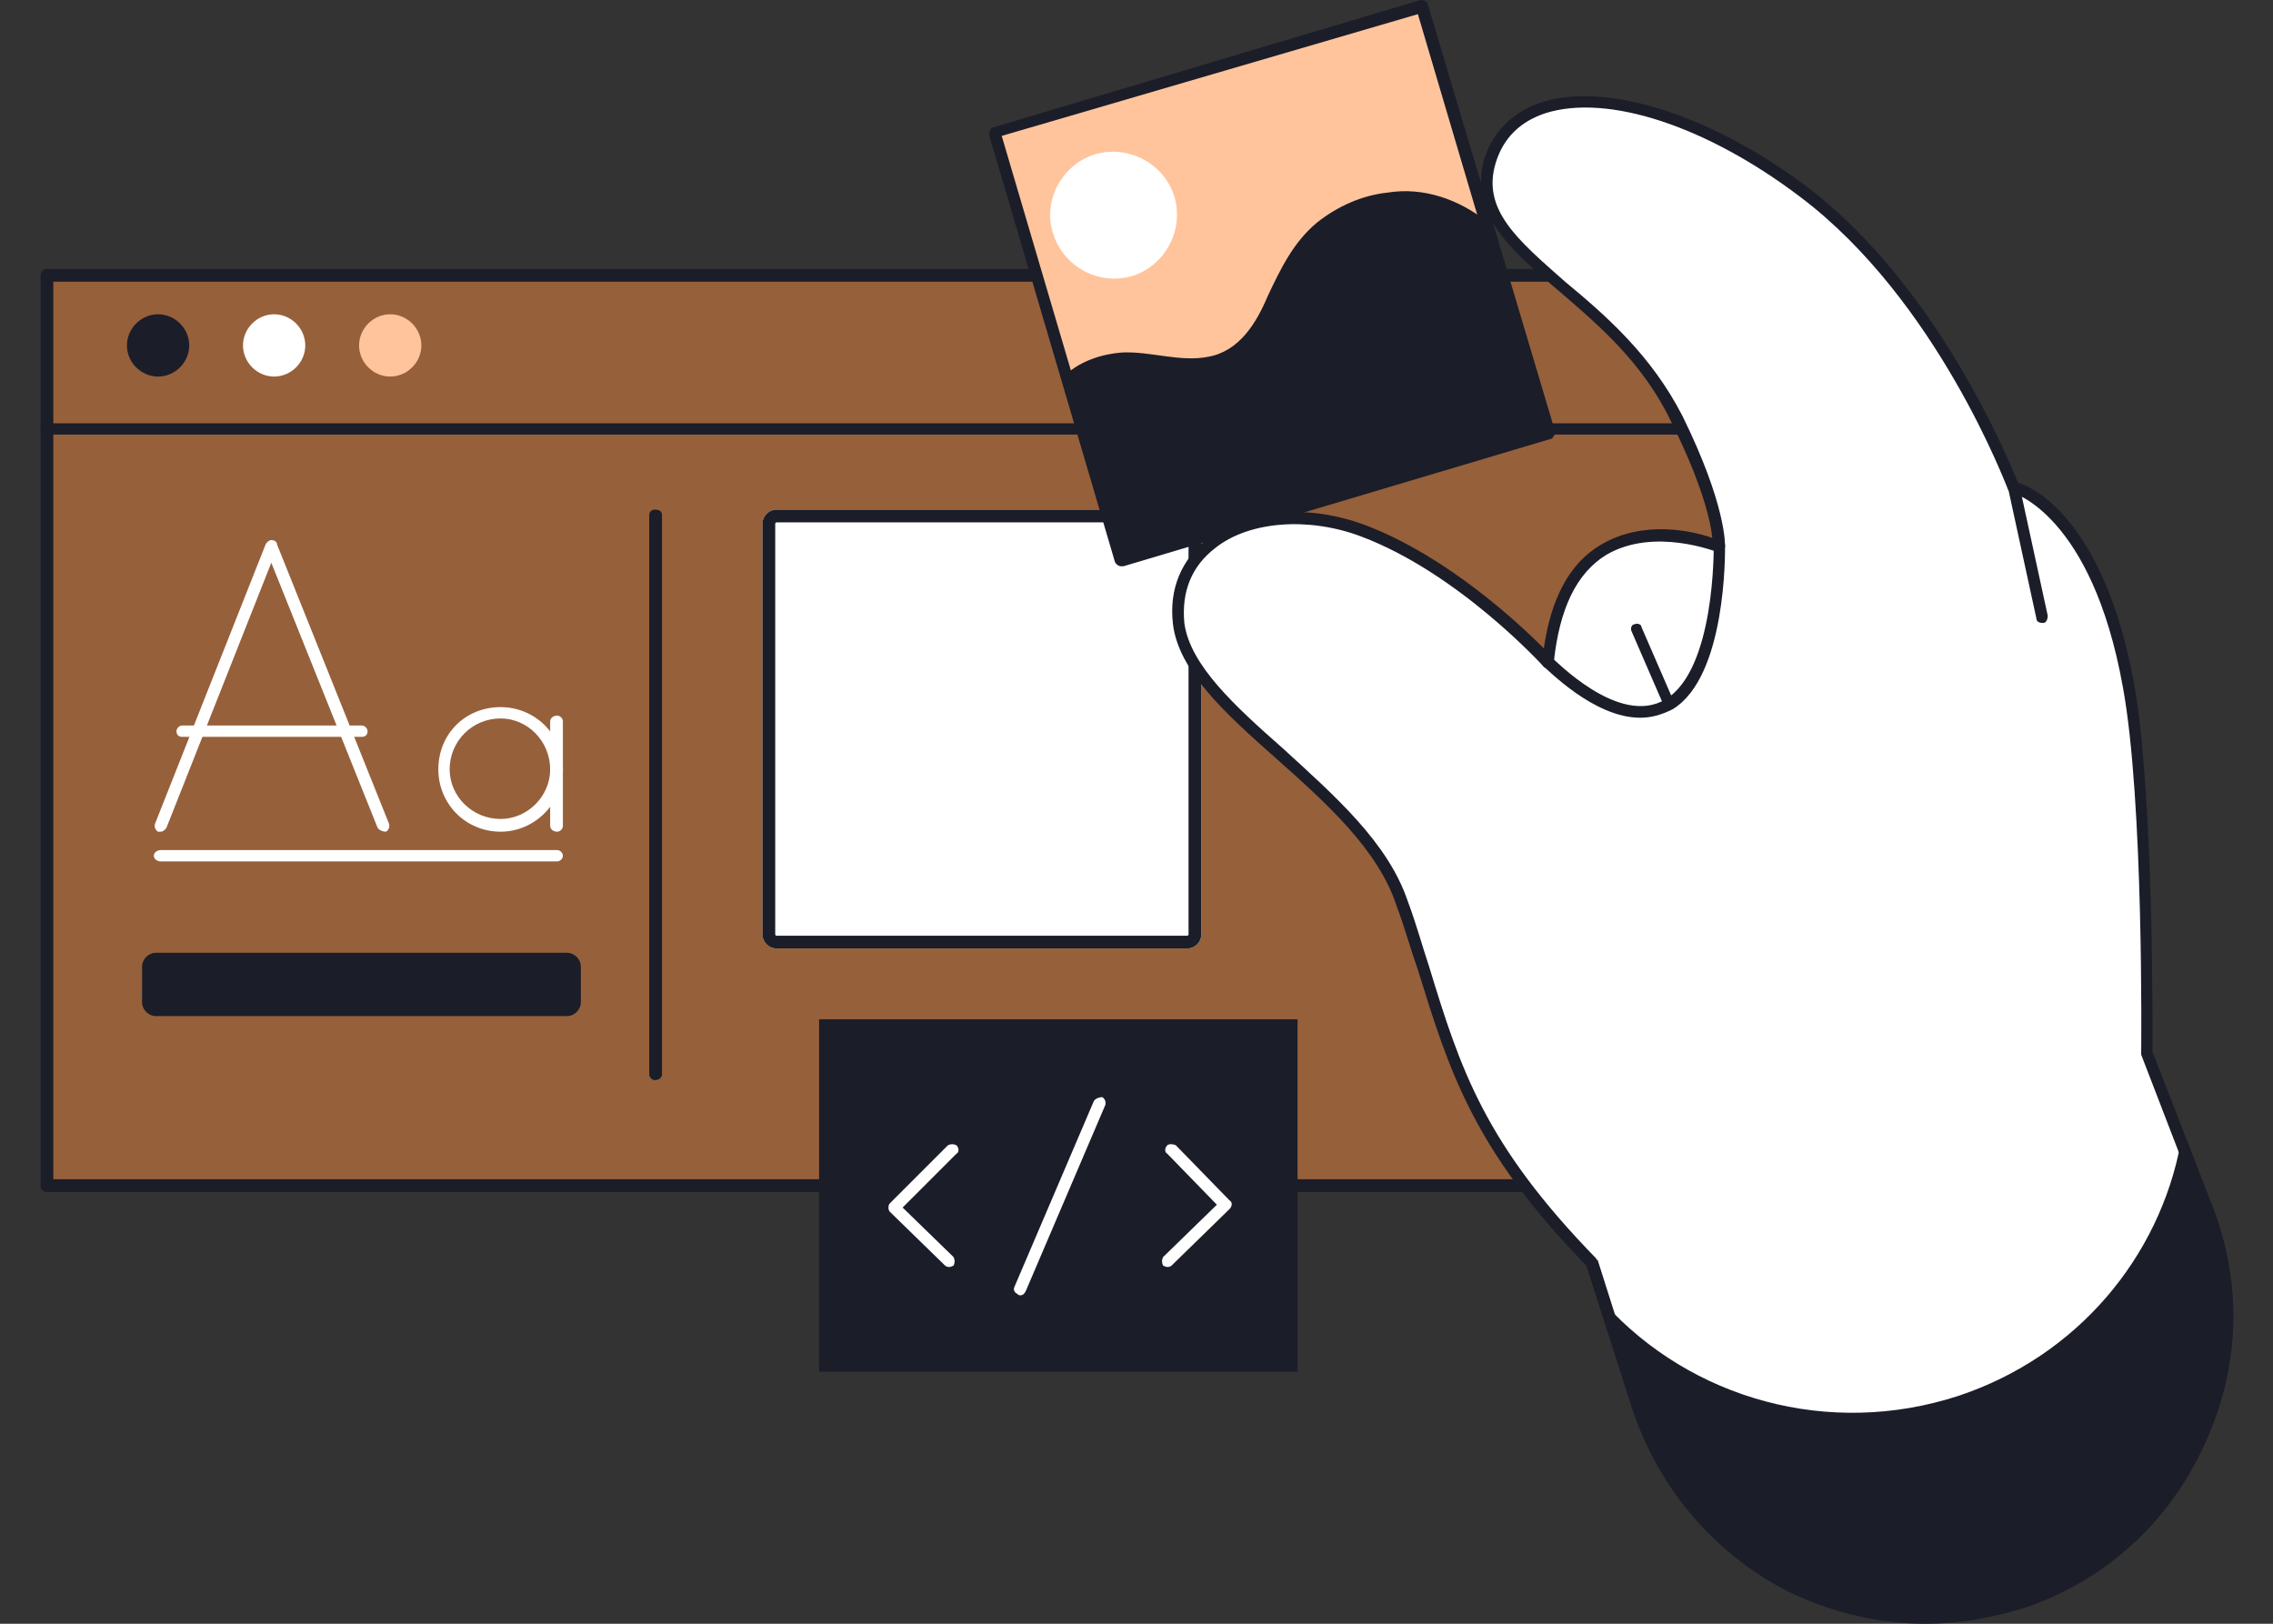 <svg width="224" height="160" viewBox="0 0 224 160" fill="none" xmlns="http://www.w3.org/2000/svg">
<rect x="0" y="0" width="224" height="160" fill="#333333" stroke="none"/>
<path d="M4.558 116.896H173.764V27.201H4.558V116.896Z" fill="#96603B"/>
<path d="M173.764 42.825H4.558C4.279 42.825 4 42.545 4 42.267C4 41.987 4.279 41.709 4.558 41.709H173.764C174.043 41.709 174.322 41.987 174.322 42.267C174.322 42.545 174.043 42.825 173.764 42.825Z" fill="#1B1D29"/>
<path fill-rule="evenodd" clip-rule="evenodd" d="M173.764 117.454H4.558C4.279 117.454 4 117.175 4 116.896V27.201C4 26.783 4.279 26.504 4.558 26.504H173.764C174.043 26.504 174.322 26.783 174.322 27.201V116.896C174.322 117.175 174.043 117.454 173.764 117.454ZM5.255 116.199H173.206V27.759H5.255V116.199Z" fill="#1B1D29"/>
<path d="M64.54 106.434C64.261 106.434 63.982 106.155 63.982 105.876V50.776C63.982 50.357 64.261 50.218 64.54 50.218C64.959 50.218 65.238 50.357 65.238 50.776V105.876C65.238 106.155 64.959 106.434 64.54 106.434Z" fill="#1B1D29"/>
<path d="M127.871 135.17H80.722V100.436H127.871V135.17Z" fill="#1B1D29"/>
<path d="M93.555 124.847C93.369 124.847 93.229 124.801 93.136 124.708L87.696 119.407C87.603 119.314 87.557 119.174 87.557 118.988C87.557 118.802 87.603 118.663 87.696 118.57L93.416 112.851C93.695 112.711 93.974 112.711 94.253 112.851C94.532 113.13 94.532 113.548 94.253 113.688L88.952 118.988L93.974 123.871C94.113 124.15 94.113 124.429 93.974 124.708C93.787 124.801 93.648 124.847 93.555 124.847Z" fill="white"/>
<path d="M115.037 124.847C114.944 124.847 114.805 124.801 114.619 124.708C114.48 124.429 114.48 124.15 114.619 123.871L119.92 118.709L115.037 113.688C114.758 113.548 114.758 113.13 115.037 112.851C115.177 112.711 115.596 112.711 115.875 112.851L121.175 118.291C121.454 118.431 121.454 118.849 121.175 119.128L115.456 124.708C115.363 124.801 115.223 124.847 115.037 124.847Z" fill="white"/>
<path d="M100.531 127.637C100.438 127.637 100.344 127.591 100.251 127.498C99.972 127.358 99.833 127.079 99.973 126.8L107.784 108.526C107.923 108.247 108.342 108.108 108.621 108.108C108.9 108.247 109.04 108.666 108.9 108.945L101.088 127.219C100.949 127.498 100.81 127.637 100.531 127.637Z" fill="white"/>
<path d="M18.647 34.037C18.647 35.711 17.252 37.105 15.578 37.105C13.904 37.105 12.509 35.711 12.509 34.037C12.509 32.363 13.904 30.968 15.578 30.968C17.252 30.968 18.647 32.363 18.647 34.037Z" fill="#1B1D29"/>
<path d="M41.524 34.037C41.524 35.711 40.129 37.105 38.455 37.105C36.781 37.105 35.387 35.711 35.387 34.037C35.387 32.363 36.781 30.968 38.455 30.968C40.129 30.968 41.524 32.363 41.524 34.037Z" fill="#FFC49C"/>
<path d="M30.085 34.037C30.085 35.711 28.69 37.105 27.016 37.105C25.343 37.105 23.947 35.711 23.947 34.037C23.947 32.363 25.343 30.968 27.016 30.968C28.69 30.968 30.085 32.363 30.085 34.037Z" fill="white"/>
<path d="M15.857 81.954C15.764 81.954 15.671 81.954 15.578 81.954C15.299 81.814 15.159 81.396 15.299 81.117L26.179 53.636C26.319 53.357 26.598 53.218 26.737 53.218C27.016 53.218 27.296 53.357 27.296 53.636L38.316 81.117C38.455 81.396 38.315 81.814 38.036 81.954C37.757 81.954 37.339 81.814 37.199 81.535L26.737 55.45L16.415 81.535C16.275 81.814 15.996 81.954 15.857 81.954Z" fill="white"/>
<path d="M35.664 72.607H17.948C17.669 72.607 17.391 72.468 17.391 72.049C17.391 71.77 17.669 71.491 17.948 71.491H35.664C35.944 71.491 36.222 71.77 36.222 72.049C36.222 72.468 35.944 72.607 35.664 72.607Z" fill="white"/>
<path fill-rule="evenodd" clip-rule="evenodd" d="M49.335 81.953C45.847 81.953 43.197 79.163 43.197 75.815C43.197 72.328 45.847 69.678 49.335 69.678C52.683 69.678 55.472 72.328 55.472 75.815C55.472 79.163 52.683 81.953 49.335 81.953ZM49.335 70.794C46.545 70.794 44.313 73.025 44.313 75.815C44.313 78.466 46.545 80.698 49.335 80.698C51.985 80.698 54.217 78.466 54.217 75.815C54.217 73.025 51.985 70.794 49.335 70.794Z" fill="white"/>
<path d="M54.914 81.953C54.496 81.953 54.217 81.674 54.217 81.395V71.073C54.217 70.794 54.496 70.515 54.914 70.515C55.193 70.515 55.472 70.794 55.472 71.073V81.395C55.472 81.674 55.193 81.953 54.914 81.953Z" fill="white"/>
<path d="M54.915 84.883H15.857C15.438 84.883 15.159 84.604 15.159 84.325C15.159 84.046 15.438 83.767 15.857 83.767H54.915C55.194 83.767 55.473 84.046 55.473 84.325C55.473 84.604 55.194 84.883 54.915 84.883Z" fill="white"/>
<path fill-rule="evenodd" clip-rule="evenodd" d="M76.537 50.218C75.766 50.218 75.142 50.842 75.142 51.613V92.066C75.142 92.837 75.766 93.461 76.537 93.461H116.99C117.76 93.461 118.385 92.837 118.385 92.066V51.613C118.385 50.842 117.76 50.218 116.99 50.218H76.537Z" fill="white"/>
<path fill-rule="evenodd" clip-rule="evenodd" d="M15.395 93.883C14.624 93.883 14 94.508 14 95.278V98.732C14 99.502 14.624 100.127 15.395 100.127H55.848C56.619 100.127 57.243 99.502 57.243 98.732V95.278C57.243 94.508 56.619 93.883 55.848 93.883H15.395Z" fill="#1B1D29"/>
<path fill-rule="evenodd" clip-rule="evenodd" d="M116.99 51.473H76.537C76.46 51.473 76.397 51.536 76.397 51.613V92.066C76.397 92.143 76.46 92.206 76.537 92.206H116.99C117.067 92.206 117.129 92.143 117.129 92.066V51.613C117.129 51.536 117.067 51.473 116.99 51.473ZM76.537 50.218C75.766 50.218 75.142 50.842 75.142 51.613V92.066C75.142 92.837 75.766 93.461 76.537 93.461H116.99C117.76 93.461 118.385 92.837 118.385 92.066V51.613C118.385 50.842 117.76 50.218 116.99 50.218H76.537Z" fill="#1B1D29"/>
<path d="M217.427 118.849L211.568 103.784C211.568 103.784 211.847 78.954 209.755 67.515C206.546 49.799 198.456 47.986 198.456 47.986C198.456 47.986 191.481 29.294 177.671 18.831C163.582 8.23 149.493 7.254 146.843 15.763C144.053 24.83 158.7 28.178 165.256 41.29C169.581 50.078 169.441 53.845 169.441 53.845C169.441 53.845 154.236 47.428 152.562 65.283C152.562 65.283 144.193 56.077 134.428 52.31C125.5 48.962 115.178 52.45 116.154 61.517C117.13 70.165 134.427 77.698 138.194 88.997C142.797 102.528 143.495 110.758 156.887 124.429L161.49 138.936C166.651 154.56 183.53 163.069 199.153 157.907C215.334 152.467 223.704 134.751 217.427 118.849Z" fill="white"/>
<path d="M193.016 137.541C204.733 133.635 212.823 123.87 214.916 112.571L217.427 118.849C223.704 134.751 215.334 152.467 199.153 157.907C183.53 163.068 166.651 154.559 161.49 138.936L158.142 128.474C166.651 137.82 180.182 141.726 193.016 137.541Z" fill="#1B1D29"/>
<path fill-rule="evenodd" clip-rule="evenodd" d="M189.807 160C193.015 160 196.224 159.442 199.432 158.465C207.384 155.815 213.66 150.096 217.148 142.563C220.775 134.891 221.054 126.521 217.985 118.71L212.126 103.644C212.126 101.831 212.266 78.396 210.313 67.376C207.383 51.334 200.408 47.986 198.874 47.568C197.897 45.196 190.923 28.178 178.089 18.413C168.604 11.299 158.421 8.091 152.004 10.043C149.075 11.02 147.122 12.973 146.285 15.623C144.751 21.064 148.795 24.551 153.538 28.596C157.444 31.944 161.908 35.711 164.698 41.569C167.767 47.707 168.604 51.473 168.744 53.008C166.791 52.31 161.908 51.194 157.723 53.705C154.654 55.519 152.841 59.006 152.143 63.888C149.772 61.517 142.658 54.821 134.568 51.752C128.988 49.66 122.85 50.078 119.084 53.008C116.433 55.1 115.178 58.03 115.596 61.517C116.154 66.12 120.757 70.305 125.639 74.629C130.661 79.093 135.823 83.697 137.636 89.276C138.473 91.508 139.031 93.601 139.728 95.553C142.797 105.458 145.169 113.269 156.328 124.708L160.932 139.076C163.582 146.748 168.883 153.025 176.137 156.792C180.461 158.884 185.064 160 189.807 160ZM216.869 119.128C219.799 126.661 219.52 134.751 216.172 142.005C212.684 149.398 206.686 154.699 199.014 157.35C191.62 159.721 183.669 159.163 176.694 155.676C169.72 152.188 164.558 146.19 162.048 138.657L157.445 124.15C157.352 124.15 157.305 124.103 157.305 124.01C146.285 112.711 143.914 105.318 140.845 95.275C140.147 93.182 139.589 91.09 138.752 88.858C136.799 82.999 131.498 78.396 126.477 73.792C121.734 69.608 117.27 65.562 116.712 61.377C116.433 58.309 117.41 55.798 119.781 53.984C123.129 51.334 128.987 50.915 134.149 52.868C143.774 56.495 152.004 65.562 152.143 65.702C152.283 65.841 152.562 65.841 152.702 65.841C152.981 65.702 153.12 65.562 153.12 65.283C153.678 59.983 155.352 56.495 158.282 54.682C163.024 51.892 169.162 54.403 169.302 54.403C169.488 54.496 169.627 54.449 169.72 54.263C169.906 54.17 169.999 54.031 169.999 53.845C169.999 53.705 170.139 49.799 165.814 41.011C162.745 35.013 158.281 31.107 154.236 27.759C149.493 23.575 146.006 20.645 147.401 16.042C148.145 13.624 149.772 11.996 152.283 11.159C158.421 9.207 168.185 12.415 177.392 19.39C190.923 29.573 197.758 47.986 197.898 48.265C197.991 48.451 198.13 48.544 198.316 48.544C198.316 48.544 206.128 50.636 209.197 67.655C211.289 78.954 211.01 103.505 211.01 103.784C211.01 103.877 211.01 103.923 211.01 103.923L216.869 119.128Z" fill="#1B1D29"/>
<path d="M110.435 55.24L152.702 42.685L140.148 0.558L98.02 13.113L110.435 55.24Z" fill="#FFC49C"/>
<path d="M103.74 22.877C104.717 26.225 108.204 28.178 111.552 27.202C114.76 26.225 116.713 22.738 115.737 19.39C114.76 16.182 111.273 14.229 107.925 15.205C104.717 16.182 102.764 19.669 103.74 22.877Z" fill="white"/>
<path d="M105.134 36.827C106.529 35.571 108.622 34.874 110.575 34.734C113.364 34.595 116.294 35.711 119.084 35.153C122.153 34.595 123.826 31.805 124.942 29.154C126.198 26.504 127.453 23.854 129.825 21.901C131.777 20.366 134.149 19.25 136.799 18.971C140.287 18.413 143.775 19.669 146.425 21.761L152.702 42.685L110.435 55.24L105.134 36.827Z" fill="#1B1D29"/>
<path fill-rule="evenodd" clip-rule="evenodd" d="M110.435 55.798C110.528 55.798 110.621 55.798 110.714 55.798L152.841 43.243C152.934 43.243 153.027 43.15 153.12 42.964C153.213 42.871 153.26 42.732 153.26 42.546L140.705 0.419C140.705 0.14 140.287 0 140.008 0L97.88 12.555C97.694 12.555 97.602 12.648 97.602 12.834C97.509 12.927 97.462 13.066 97.462 13.252L109.877 55.379C110.016 55.658 110.295 55.798 110.435 55.798ZM151.865 42.406L110.854 54.542L98.717 13.392L139.729 1.395L151.865 42.406Z" fill="#1B1D29"/>
<path d="M201.245 61.378C201.245 61.378 201.292 61.378 201.385 61.378C201.664 61.378 201.803 60.96 201.803 60.681L199.013 47.847C198.873 47.568 198.594 47.289 198.315 47.429C198.036 47.429 197.758 47.847 197.897 48.126L200.687 60.96C200.687 61.239 200.966 61.378 201.245 61.378Z" fill="#1B1D29"/>
<path d="M164.419 70.027C164.512 70.027 164.604 69.98 164.697 69.887C164.976 69.748 165.116 69.469 164.977 69.19L161.768 61.797C161.768 61.518 161.35 61.378 161.071 61.518C160.792 61.518 160.652 61.936 160.792 62.215L164 69.608C164 69.887 164.279 70.027 164.419 70.027Z" fill="#1B1D29"/>
<path d="M161.629 70.723C162.745 70.723 163.721 70.444 164.837 69.886C170.138 66.678 169.999 54.402 169.999 53.844C169.999 53.426 169.859 53.286 169.441 53.286C169.162 53.286 168.882 53.565 168.882 53.844C168.882 53.984 169.022 65.98 164.14 68.909C159.536 71.699 153.12 64.864 152.98 64.864C152.701 64.585 152.422 64.585 152.143 64.864C151.864 65.004 151.864 65.422 152.143 65.701C152.422 65.841 157.026 70.723 161.629 70.723Z" fill="#1B1D29"/>
</svg>
